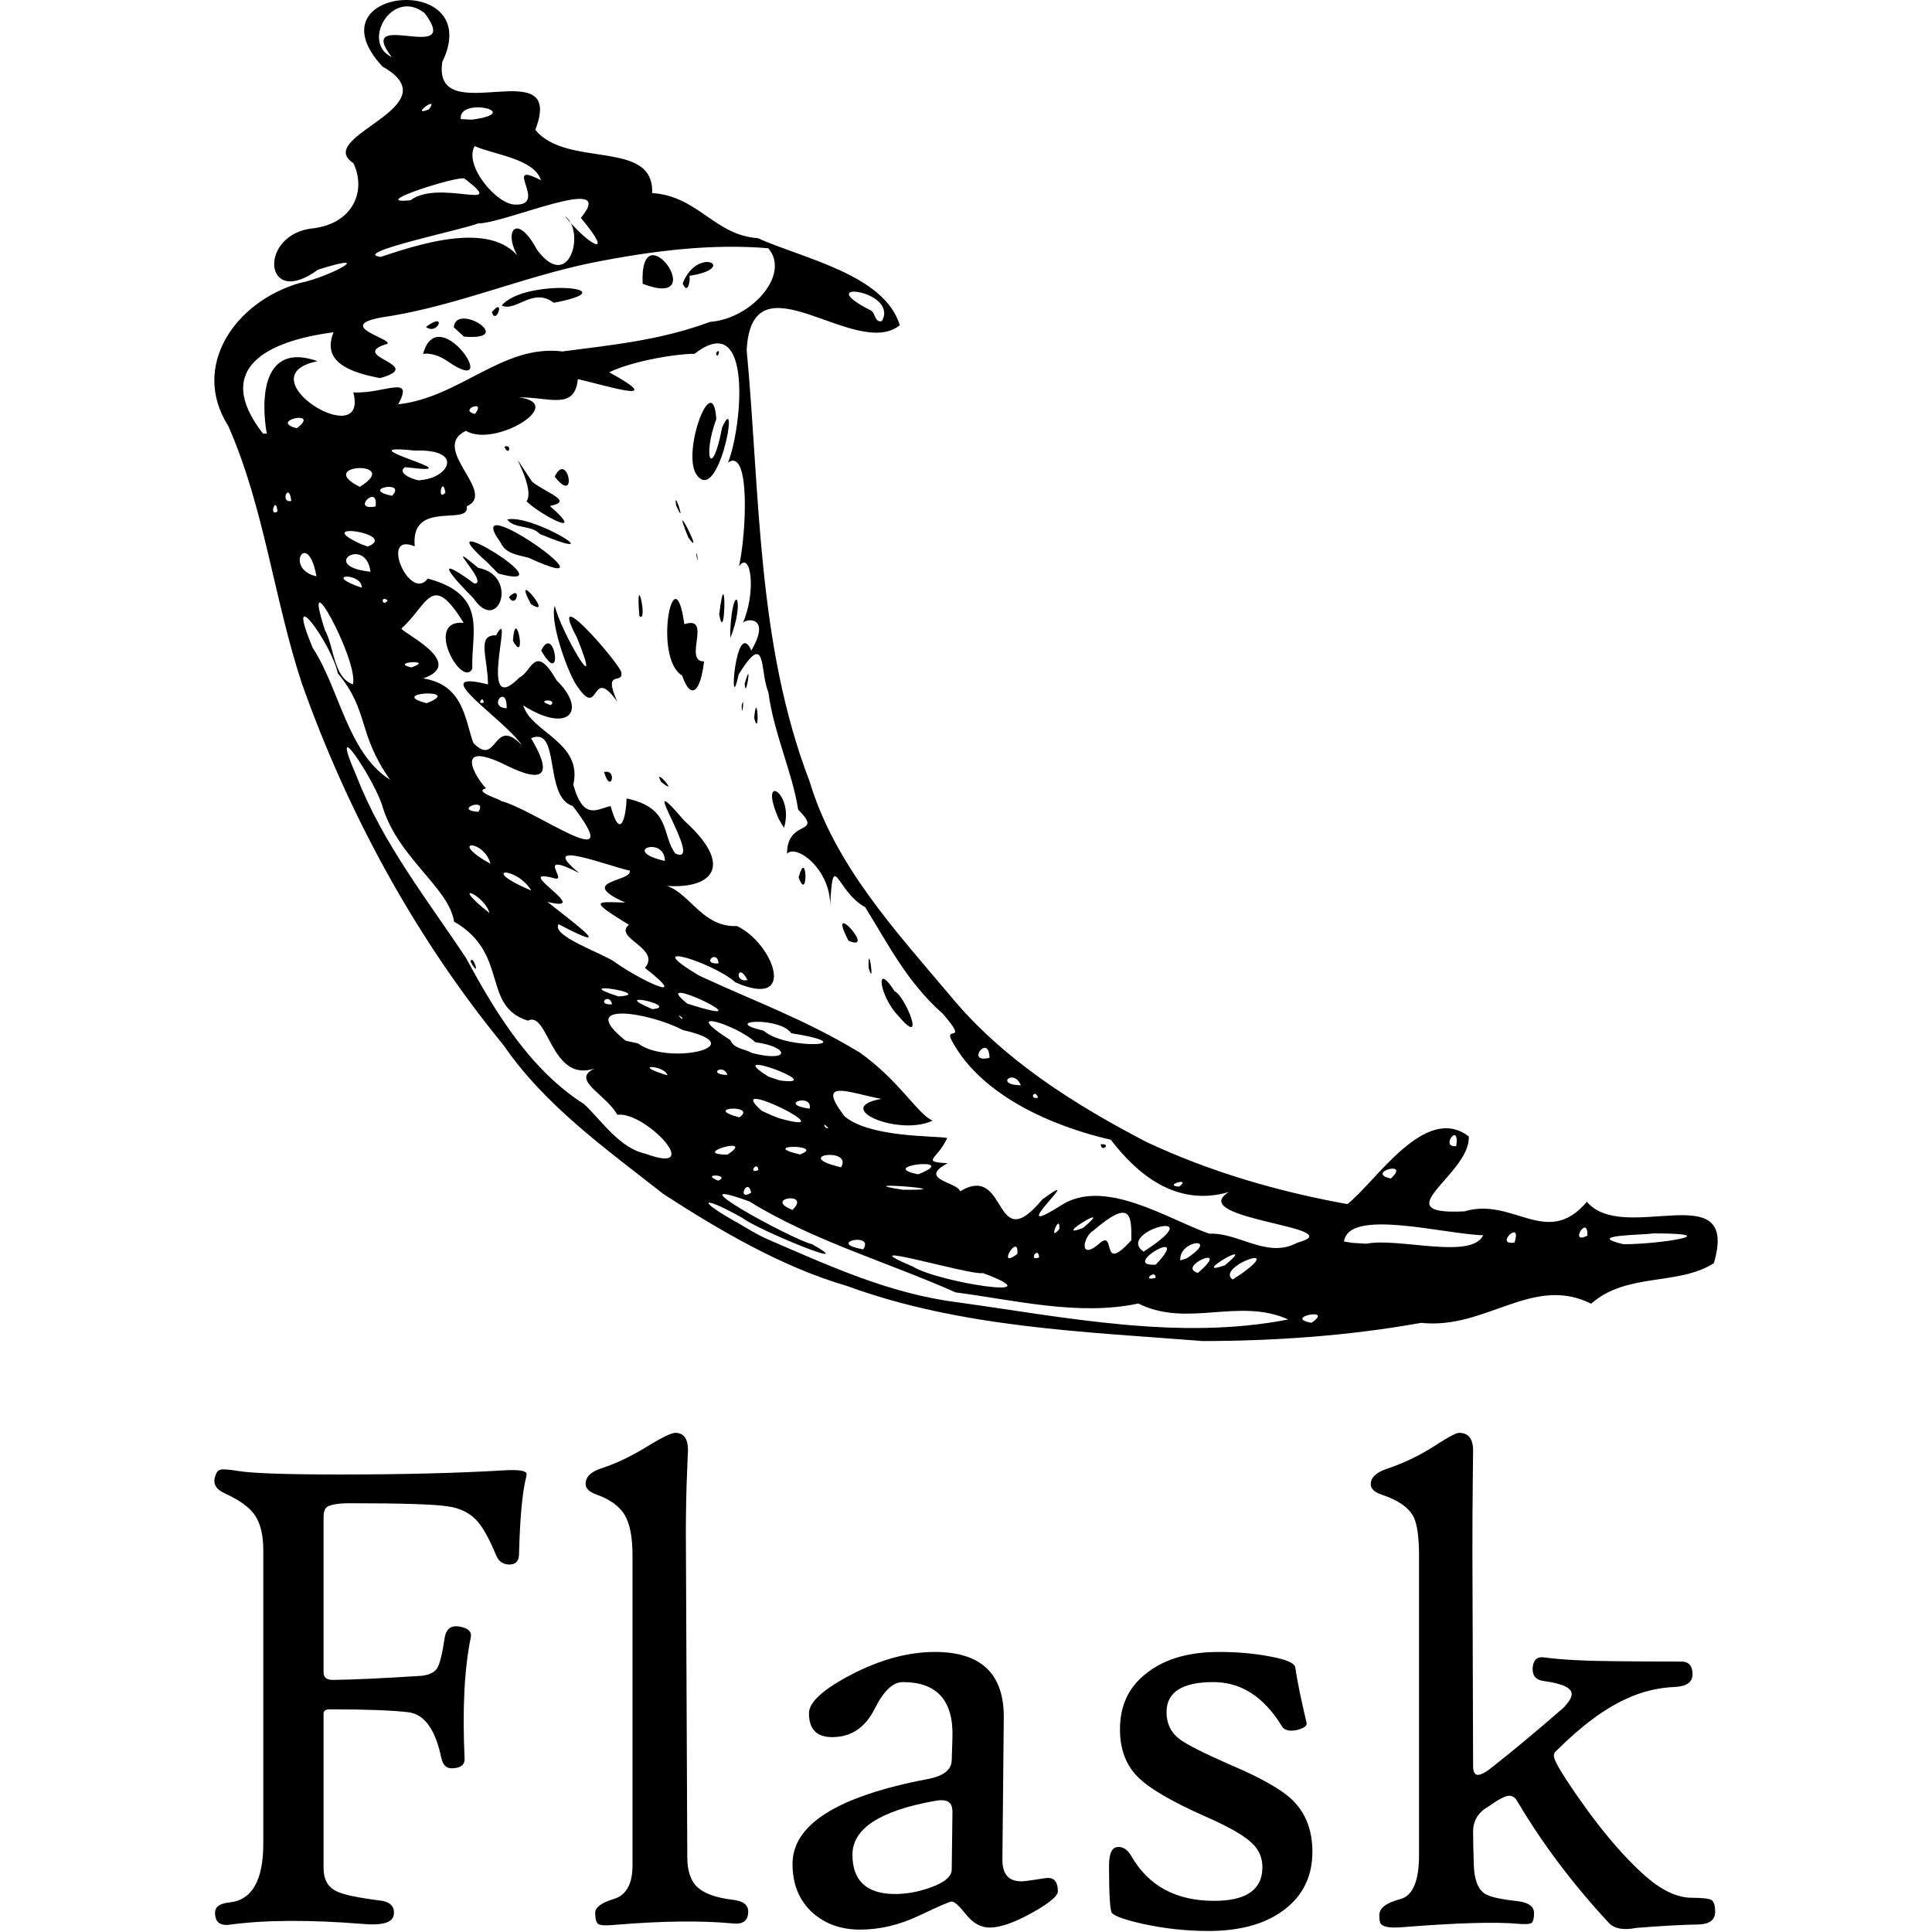 <svg height="70" preserveAspectRatio="xMidYMid" viewBox="0 0 256 329" width="70" xmlns="http://www.w3.org/2000/svg"><g><path d="m76.501 203.351c-9.749-7.67-20.153-15.021-27.261-25.378-14.96-18.263-26.476-39.404-34.349-61.625-4.761-14.45-6.39-29.941-12.53-43.83-6.415-10.091 1.105-21.114 12.157-24.32 4.917-.947 13.568-5.589 3.125-2.268-9.364 6.867-10.267-6.239-.666-7.069 6.552-.869 8.964-6.231 6.721-11.057-7.036-4.59 17.055-9.625 4.932-16.472-12.62-13.621 17.661-16.243 10.188-.772-1.786 11.895 21.166-2.185 15.836 11.554 5.415 6.599 20.272 1.505 19.899 10.757 7.886.542 10.593 7.173 17.989 7.684 7.677 3.465 21.579 6.192 24.188 14.837-7.61 6.023-25.227-12.443-26.077 4.232 2.302 24.638 1.714 50.017 10.725 73.478 4.262 14.204 14.601 25.384 23.931 36.45 8.932 10.834 21.03 18.466 33.363 24.887 10.816 5.101 22.475 8.48 34.265 10.606 4.779-3.656 13.221-17.251 20.676-11.522.36 6.448-14.796 13.471-.711 12.758 8.278-2.498 14.013 6.395 20.826-1.629 6.277 7.436 26.091-4.747 21.625 10.451-6.041 3.897-14.85 1.542-20.898 6.905-9.972-4.983-17.912 4.453-28.955 3.263-12.26 2.196-24.738 3.08-37.168 3.099-20.396-1.609-41.222-2.288-60.624-9.389-10.933-3.177-21.598-9.403-31.205-15.628zm17.224 7.468c10.672 4.61 21.109 9.475 32.807 10.946 18.558 2.576 37.723 6.552 56.347 2.929-8.429-3.805-17.145 1.478-25.542-2.72-10.069 2.164-20.878-.556-31.12-1.897-11.639-5.184-24.206-8.748-35.107-15.484-13.628-4.975 7.042 6.383 10.724 7.305 8.514 4.831-9.364-2.479-11.889-4.486-7.133-4.003-8.042-3.166-.705.896 1.476.864 2.936 1.773 4.485 2.511zm-20.311-14.353c10.345 3.832-.045-7.272-4.779-6.631-2.099-3.643-8.023-5.944-3.845-7.9-7.513 2.61-7.873-9.92-11.403-8.127-7.951-2.511-3.094-11.405-12.568-16.871-.864-5.755-9.41-10.744-12.13-19.422-1.204-4.446-9.659-17.204-4.466-5.33 4.419 11.43 12.195 21.226 18.668 31.002 5.022 9.311 10.96 19.048 20.108 24.855 3.087 2.961 6.062 7.493 10.416 8.422zm-29.79-32.715c.358-1.564 1.89 3.38 0 0zm42.183 37.305c2.288-1.026-3.296-1.294 0 0zm5.61 2.047c-.581-2.826-2.563 1.582 0 0zm7.031 2.929c3.341-3.186-5.159-2.009 0 0zm12.044 6.714c2.034-3.001-6.507-1.13 0 0zm-23.128-16.124c5.191-3.361-6.716-.047 0 0zm5.27 2.628c-.151-1.773-1.877.797 0 0zm26.345 16.445c4.237 2.675 24.738 5.859 11.902 1.098-2.153.452-23.803-6.127-11.902-1.098zm-41.823-32.578c-.412-1.778-6.579-1.969 0 0zm12.26 7.155c3.197-2.23-6.624-1.721 0 0zm10.319 6.323c4.583-1.726-7.428-1.733 0 0zm-27.576-18.911c4.97 3.812 20.049.49 7.612-2.275-5.656-3.015-18.407-5.081-9.716 1.818zm34.566 21.096c2.072-3.525-8.685-2.015 0 0zm-10.503-8.345c12.15 3.433-10.22-7.69-3-1.269l1.602.727zm21.057 12.17c11.509.11-10.397-1.589 0 0zm-49.547-31.578c-.452-2.144-2.837.177 0 0zm69.014 42.498c.306-3.87-3.755 2.884 0 0zm-49.371-30.472c-.7-2.041-3.596-.085 0 0zm-18.551-13.372c6.606-.398-9.05-2.909 0 0zm-21.978-14.204c-.824-3.171-7.186-5.695 0 0zm57.694 36.614c-1.209-1.381-.569.3 0 0zm35.906 22.036c-.11-2.113-1.955.797 0 0zm-39.083-25.319c.648-2.72-5.636-.825 0 0zm-26.752-16.956c4.918-.524-7.879-3.323 0 0zm45.251 28.118c7.664-3.035-7.468-1.478 0 0zm-23.535-15.975c8.827 1.137-10.508-6.01-1.942-.641zm30.681 18.864c8.246-4.923 5.526 11.542 13.988 1.393 8.343-6.093-7.207 7.533 3.073 1.086 7.441-4.977 18.426 2.36 25.364 4.747 4.989-.243 9.841 4.316 14.96 1.542 9.848-2.655-19.263-3.936-11.633-8.638-9.011 2.623-15.667-3.125-20.101-8.899-10.109-2.335-21.794-7.501-26.843-16.452-2.059-3.355 2.97.477-1.778-5.015-6.088-5.415-9.128-11.569-13.216-18.153-4.885-2.603-5.461-10.273-5.951-.254.04-6.324-5.897-10.581-7.349-8.815-.027-6.088 6.356-3.035 1.89-7.54-.961-6.311-4.126-12.888-5.076-20.016-1.476-3.433-.209-10.789-5.047-3.015-1.759 8.219-.583-10.096 2.158-4.061 3.596-6.159-1.296-5.434-1.492-4.583 2.342-5.198 1.485-12.575-.614-9.763 1.249-5.512 1.975-20.284-1.863-17.662 2.327-5.767 4.414-26.379-5.697-18.518-4.093.059-11.187 1.485-14.535 3.152 10.508 5.794-1.06 2.092-5.343 1.17-.556 5.362-4.793 3.047-10.089 3.099 8.462 1.046-4.12 8.651-8.964 5.697-6.304 3.008 5.434 10.528.124 12.855.655 3.499-9.652-1.267-8.847 6.828-6.115-2.578-.837 9.599 2.223 5.479 10.404 2.819 7.324 9.234 7.585 15.334-1.694 3.551-8.37-8.35-1.485-7.801-5.434-8.822-6.008-3.191-10.521.909-1.046.295 11.509 5.832 3.629 8.566 6.932 1.073 7.135 7.141 8.547 10.98 4.165 4.341 3.308-4.794 8.298.425-3.159-4.65-16.715-13.099-5.8-10.39-.059-4.675-1.975-8.449 1.373-8.358 3.316-5.996-3.472 14.791 3.996 7.168 2.066-.902 2.583-6.003 6.298.484 5.394 5.31 1.949 9.153-5.663 4.289 1.359 4.624 10.181 6.271 8.521 13.497 1.758 6.356 4.217 4.014 6.361 3.648 1.681 6.174 2.637 1.635 2.715-1.307 7.695 1.649 5.891 6.199 8.303 9.378 5.303 2.392-7.592-16.224 1.512-5.598 9.579 8.651 3.596 12.26-5.002 10.874 5.44-.439 7.191 7.357 14 7.083 6.205 2.955 10.411 14.294-.288 9.572-3.708-3.348-16.845-7.474-6.113-1.112 9.9 4.59 17.773 7.33 27.326 13.092 6.833 4.878 9.788 10.467 12.378 11.574-5.747 2.745-17.314-2.191-8.723-3.701-5.362-.974-11.39-3.688-6.257 2.988 4.367 3.649 15.464 3.263 17.46 3.674-1.687 3.715-4.583 4.009.065 4.297-5.186 2.765 1.667 3.197 2.144 4.773zm-10.606-29.954c-3.159-3.303-3.976-9.482-.562-4.108 1.753.706 5.605 10.104.562 4.108zm34.546 21.944c1.969-.131.059 1.497 0 0zm-39.528-30.04c-.126-4.99 1.137 3.85 0 0zm-3.433-4.617c-3.976-7.67 5.002 2.171 0 0zm-41.616-28.719c2.335-.623 1.152 3.987 0 0zm33.122 17.949c1.431-5.382 1.681 4.513 0 0zm-23.397-16.27c-1.647-2.968 3.447 2.787 0 0zm20.075 6.435c-3.76-8.422 2.668-4.603.837 1.379zm-34.623-23.089c-1.681-2.765-4.46-10.874-3.564-13.352.804 4.034 8.573 17.354 3.805 5.519-5.263-9.92 6.298 3.216 7.488 5.695.556 2.459-3.251-.673-.675 5.101-4.701-6.572-2.772 3.629-7.054-2.963zm-10.699-7.376c.439-6.428 2.446 4.408 0 0zm4.813 1.661c2.295-4.851 3.89 6.761 0 0zm-11.581-8.958c-3.982-3.964-6.867-7.612.189-2.459 2.714.104-6.041-8.298.655-2.668 7.036 1.282 3.472 11.542-.844 5.127zm6.082-.157c2.315-2.295 1.229 2.257 0 0zm3.746 1.197c-3.512-6.572 4.257 2.759 0 0zm-7.441-7.108c-11.581-10.313 14.549 5.387 1.89 1.908zm33.185 19.276c-5.015-3.001-1.334-21.153.38-8.742 4.871-1.577-.27 6.415 3.36 6.336-.567 5.04-2.196 6.853-3.74 2.406zm12.274 7.258c.49-5.472 1.033 3.741 0 0zm-2.131-2.113c.549-2.334.052 2.754 0 0zm-41.06-27.81c-7.441-10.267 21.625 10.384 4.768 2.603-1.759-.464-3.884-.628-4.768-2.603zm23.638 12.53c-.705-8.645 1.57 1.431 0 0zm17.944 11.514c1.386-4.923.105 3.258 0 0zm-40.437-27.961c4.421-.947 18.322 7.762 5.558 2.486-1.418-1.57-4.446-.857-5.558-2.486zm37.971 18.925c.472-8.84 2.643-5.276.02 1.269zm-34.682-22.003c1.805-2.643-4.788-11.947.947-3.336 2.479 1.969 7.173 3.296 3.028 4.126 6.519 5.748-1.589 1.557-3.976-.79zm32.805 19.244c1.244-10.071 1.1 5.897 0 0zm-36.572-28.543c1.379-.589.732 1.836 0 0zm8.559 5.094c2.203-4.624 4.061 5.153 0 0zm24.136 13.424c-.02-1.771.457 2.583 0 0zm-1.399-3.092c-3.348-8.266 3.119 4.374 0 0zm-2.054-5.422c-.561-3.413 1.91 4.29 0 0zm3.348-5.44c-2.302-4.048 2.904-17.851 3.487-9.291-2.427 6.669-.7 10.397.986 1.451 3.127-7.036-.673 13.896-4.473 7.839zm3.44-20.525c1.001-1.23.223 1.483 0 0zm-5.747 113.211c-1.361-1.19.176.752 0 0zm11.835 5.983c6.584 1.694 6.552-1.021.601-1.831-3.197-2.975-13.3-6.134-4.257-.367.596 1.518 2.486 1.478 3.656 2.198zm-23.371-15.525c3.623 2.709 13.66 7.664 5.166 1.035 2.864-3.33-5.481-5.101-2.714-7.33-7.042-4.311-5.559-3.924-.621-3.787-8.462-3.787 1.222-3.499.765-5.44-3.263-.641-16.211-5.755-8.593.418-7.742-3.944-1.845 1.471-4.185.902-7.92-2.158 7.049 6.03-1.255 3.996 4.538 3.596 12.222 9.22 1.915 3.805-1.353 1.955 7.377 4.918 9.522 6.401zm12.378 7.114c15.048 4.846-7.382-5.931 0 0zm63.364 38.385c.196-2.988-2.054 2.549 0 0zm6.514 2.74c3.472-3.361.144 5.362 5.754-.824.059-4.428-.169-7.042-6.447-1.662-1.734.963-2.504 5.035.693 2.486zm-103.383-64.926c-1.066-4.192-7.474-4.173 0 0zm6.95 4.557c-2.583-4.282-9.214-3.877 0 0zm39.568 23.861c3.865 3.433 17.741 2.518 4.689.425-1.93-2.858-12.267-2.171-4.689-.425zm54.385 33.592c5.944-4.99-5.76 2.223 0 0zm12.366 8.494c.039-1.602-2.563.7 0 0zm.02-2.243c6.584-6.971-6.376.412 0 0zm-130.396-82.582c-5.61-8.003-3.485-11.601-8.899-18.139-1.028-5.002-9.286-16.342-4.27-4.329 4.59 7.029 5.951 17.91 13.169 22.468zm128.328 80.365c12.118-7.828-4.968-3.407 0 0zm9.247 3.623c6.068-5.206-3.838-1.086 0 0zm-122.53-78.515c1.734-2.583-4.485-.333 0 0zm120.6 76.043c5.872-3.785-1.353-3.204-1.065.347zm-79.697-50.233c-.203-2.563-3.105.216 0 0zm4.923 2.832c-1.569-3.166-2.406.497 0 0zm84.197 49.959c7.526-5.429-4.557-1.041-1.575 1.033zm-2.883-1.393c6.134-5.134-6.468 2.275 0 0zm14.724 9.801c4.115-2.754-5.002-.889 0 0zm-138.091-88.872c5.512 1.235 22.043 13.581 12.294.857-4.995-1.478-2-13.687-7.094-11.529 3.42 5.715 2.811 8.141-4.369 4.545-9.016-4.408-5.067 2.178-3.301 3.996-2.407.549 3.177 2.086 2.471 2.131zm-25.128-19.845c.986-4.088-9.096-22.468-4.761-9.214 1.562 2.779 1.399 8.042 4.761 9.214zm46.125 28.438c-2.844-2.374-.137-.34 0 0zm6.991 1.629c0-4.329-7.729-1.759 0 0zm60.617 38.207c-1.157-2.956-4.57-.065 0 0zm2.909 2.124c-.432-1.654-1.681.321 0 0zm24.025 15.138c2.308-1.706-2.884-.221 0 0zm-128.119-82.332c6.611-2.558-7.083-1.825 0 0zm95.848 60.381c-.077-4.277-4.217 1.066 0 0zm-98.458-66.469c4.244-1.431-3.931-.941 0 0zm12.319 5.969c-.072-1.404-1.301.537 0 0zm150.301 92.168c5.459-1.105 17.903 2.779 19.91-1.445-6.631-.164-22.932-4.682-23.704 1.071l1.451.229zm-146.384-91.181c.099-4.336-3.38-.162 0 0zm-32.393-22.473c-1.471-8.259-5.598-1.25 0 0zm7.722 1.942c.099-2.655-7.069-2.387 0 0zm4.414 2.171c-1.276-1.035-.994 1.301 0 0zm27.783 17.818c1.309-1.204-3.099-.889 0 0zm-30.719-22.709c-.752-6.239-8.953-.936 0 0zm-15.844-10.28c-.223-2.878-1.543 1.085 0 0zm2.36-1.778c-.385-3.415-2.027.43 0 0zm13.014 7.767c5.506-2.158-10.026-4.473-1.125-.405zm174.226 107.619c3.524-3.229-4.473-.999 0 0zm21.049 10.908c1.413-4.172-3.557.549 0 0zm-193.942-125.347c.583-4.041-4.367.804 0 0zm-18.524-12.411c-.994-5.702-.857-15.714 8.658-12.332-12.699 2.524 8.795 15.791 6.082 5.315 5.342.263 10.449-3.157 7.643 2.027 10.528-1.157 17.82-10.285 27.988-9.003 7.918-1.053 16.576-1.845 25.11-5.035 7.016-.504 13.77-8.057 9.927-12.537-9.567-.81-19.586.387-30.159 2.493-11.718 2.432-22.363 7.061-34.186 9.05-11.529 1.55 2.315 4.264-.988 4.871-6.01 2.086 7.173 3.492-.778 5.695-4.91-.934-10.024-2.621-7.925-7.801-11.038 1.44-20.742 6.016-12.019 17.251zm26.608-13.549c2.583-9.533 13.862 7.848 4.237 1.269-1.145-.864-3.042-1.564-4.237-1.269zm.502-4.624c3.735-2.779 1.982 1.564 0 0zm4.741.079c.341-4.388 10.863 2.322 1.734 1.577zm6.487-2.608c2.374-2.774.688 2.457 0 0zm1.662-1.112c3.949-4.741 22.343-3.028 8.879-.465-3.609-2.72-6.375 1.602-8.879.465zm24.01-3.701c-.594-12.955 11.934 4.597 0 0zm6.815-.04c2.491-6.525 9.671-2.621 1.157-1.314.182.7-.254 3.375-1.157 1.314zm-54.987 34.618c7.441-4.558-7.9-3.956 0 0zm5.506 1.523c2.61-2.772-5.677-1.125 0 0zm-16.216-11.502c4.25-3.269-5.035-1.242 0 0zm219.764 137.484c.124-3.793-3.251 1.706 0 0zm-22.331-15.243c.634-4.361-2.871.38 0 0zm28.471 16.715c5.944.02 18.014-1.851 5.081-1.845-2.034.315-11.828.249-5.081 1.845zm-204.848-130.128c4.813-.326 7.526-5.303-.936-5.022-13.111-1.353 11.567 4.493-1.681 2.819-1.778 1.177 2.511 2.531 2.616 2.203zm4.237 2.146c-.504-3.087-1.492 1.641 0 0zm5.029-13.405c2.086-2.59-2.891-.693 0 0zm-16.008-26.752c8.593-2.916 20.337-6.199 24.392 1.44-4.126-4.963-1.667-9.855 2.23-2.59 5.512 7.344 8.271-3.341 4.687-5.807 4.088 5.074 8.73 7.474 2.734.321 6.52-7.841-13.045 1.026-17.492.934-2.138.961-22.088 5.087-16.551 5.702zm5.035-9.637c4.898-3.695 16.943 2.203 9.214-3.676-.758-.666-16.922 4.46-9.214 3.676zm17.858.738c5.728.144-2.471-7.704 4.356-4.146-1.118-3.661-7.951-4.347-11.293-5.812-1.89 3.348 3.843 10.004 6.937 9.959zm-14.726-16.211c1.982-2.687-3.479 1.368 0 0zm7.299 1.746c9.239-1.222-2.355-3.976-1.865-.097zm-13.628-10.658c-6.507-8.494 12.235 1.426 5.623-7.468-5.564-4.426-10.906 4.99-5.623 7.468zm83.47 44.957c2.983-5.285-12.312-7.128-2.007-1.872.947.315.733 2.236 2.007 1.872z"/><g transform="translate(0 244)"><path d="m53.108 7.495c-.659 2.607-1.069 6.979-1.222 13.117 0 1.206-.543 1.81-1.631 1.81-1.089 0-1.847-.527-2.276-1.575-1.166-2.838-2.271-4.817-3.324-5.947-1.243-1.319-2.895-2.117-4.955-2.389-2.215-.351-7.733-.525-16.555-.525-2.02 0-3.344.215-3.963.644-.389.271-.582.854-.582 1.748v26.409c0 .894.563 1.319 1.687 1.283 3.462-.04 8.474-.276 15.041-.701 1.283-.158 2.15-.574 2.595-1.255.45-.68.887-2.437 1.312-5.275.271-1.555 1.186-2.158 2.74-1.805 1.32.272 1.887.875 1.693 1.805-1.089 5.288-1.442 12.167-1.053 20.64.041 1.008-.599 1.555-1.923 1.632-1.089.117-1.769-.466-2.041-1.75-1.007-4.858-2.886-7.453-5.624-7.786-2.74-.328-7.202-.493-13.38-.493-.7 0-1.048.251-1.048.757v26.235c0 1.943.716 3.267 2.154 3.963 1.13.584 3.558 1.109 7.287 1.575 1.907.194 2.74 1.032 2.51 2.506-.235 1.283-1.943 1.789-5.133 1.517-9.211-.74-16.81-.7-22.793.118-1.673.23-2.506-.45-2.506-2.041 0-1.013.833-1.595 2.506-1.75 3.809-.429 5.712-3.773 5.712-10.028v-49.908c0-2.562-.457-4.534-1.368-5.915-.915-1.381-2.616-2.636-5.101-3.761-1.555-.7-2.137-1.651-1.748-2.857.194-.737.506-1.146.931-1.223.389-.117 1.421-.04 3.089.234 2.45.389 8.223.584 17.316.584 10.729 0 19.996-.235 27.811-.701 2.602-.158 3.906.057 3.906.639 0 .159-.02.312-.061.466z"/><path d="m90.915 81.502c0 1.555-.875 2.235-2.623 2.04-5.36-.506-12.008-.429-19.936.231-1.595.158-2.575.117-2.947-.113-.369-.235-.551-.875-.551-1.928 0-.931 1.057-1.716 3.175-2.36 2.122-.639 3.178-2.555 3.178-5.741v-52.761c0-3.15-.457-5.462-1.368-6.94-.915-1.477-2.519-2.623-4.81-3.437-1.206-.429-1.81-1.032-1.81-1.81 0-1.166.875-2.041 2.623-2.623 2.644-.855 5.385-2.174 8.223-3.964 2.332-1.4 3.81-2.097 4.429-2.097 1.438 0 2.159.988 2.159 2.971 0-.153-.078 1.79-.235 5.83-.113 3.846-.153 7.635-.113 11.369l.23 52.06c0 2.372.584 4.094 1.75 5.162s3.169 1.777 6.004 2.126c1.748.194 2.623.854 2.623 1.984z"/><path d="m143.644 78.064c0 .818-1.486 2.049-4.458 3.7-2.976 1.652-5.356 2.478-7.142 2.478-1.518 0-2.857-.737-4.023-2.215-1.166-1.477-1.985-2.214-2.45-2.214-.348 0-2.194.797-5.539 2.388-3.339 1.595-6.704 2.393-10.085 2.393-3.186 0-5.851-.935-7.988-2.797-2.332-2.061-3.498-4.859-3.498-8.397 0-6.724 7.697-11.543 23.089-14.457 2.64-.506 3.984-1.575 4.02-3.207l.118-3.732c.234-6.373-2.584-9.559-8.454-9.559-1.672 0-3.254 1.494-4.753 4.486-1.494 2.996-3.643 4.607-6.441 4.842-3.186.308-4.781-1.032-4.781-4.024 0-1.867 2.372-4.04 7.113-6.531 4.976-2.602 9.758-3.906 14.344-3.906 7.887 0 11.794 3.753 11.717 11.255l-.235 24.016c-.036 2.527 1.033 3.789 3.207 3.789.429 0 1.247-.096 2.449-.291 1.207-.194 1.907-.291 2.102-.291 1.126 0 1.688.761 1.688 2.275zm-17.955-13.291c.04-.972-.187-1.616-.673-1.924-.486-.311-1.251-.372-2.3-.177-9.368 1.672-14.052 4.724-14.052 9.154 0 4.469 2.428 6.704 7.287 6.704 1.943 0 3.948-.368 6.004-1.105 2.413-.858 3.615-1.886 3.615-3.093z"/><path d="m186.988 71.357c0 4.121-1.588 7.397-4.753 9.825-3.166 2.429-7.49 3.644-12.972 3.644-3.651 0-7.308-.389-10.959-1.166-3.15-.701-4.976-1.34-5.482-1.924-.312-.546-.465-3.206-.465-7.988 0-2.06.465-3.129 1.4-3.206.932-.118 1.729.389 2.389 1.514 2.914 5.093 7.619 7.64 14.109 7.64 5.478 0 8.219-1.907 8.219-5.717 0-1.668-.62-3.069-1.867-4.194-1.361-1.283-4-2.781-7.927-4.49-5.677-2.526-9.466-4.741-11.369-6.648-2.061-2.02-3.09-4.741-3.09-8.162 0-4.199 1.612-7.461 4.838-9.793 2.992-2.255 6.996-3.381 12.008-3.381 3.15 0 6.025.251 8.631.758 2.798.506 4.256 1.126 4.373 1.866.308 2.174.951 5.324 1.924 9.446.117.502-.43.911-1.632 1.222-1.283.272-2.137.057-2.566-.639-3.069-5.016-6.956-7.522-11.66-7.522-5.324 0-7.988 1.709-7.988 5.13 0 1.906.72 3.42 2.158 4.546 1.283.972 4.295 2.491 9.037 4.551 4.975 2.137 8.356 4.061 10.146 5.769 2.332 2.215 3.498 5.19 3.498 8.92z"/><path d="m255.575 81.559c0 1.36-.915 2.081-2.741 2.158-2.721.04-6.28.234-10.668.582-2.178.429-3.732.159-4.664-.814-6.142-6.607-11.352-13.527-15.627-20.757-.348-.62-.794-.932-1.34-.932-.66 0-1.805.584-3.437 1.75-1.83 1.008-2.741 2.449-2.741 4.312 0 1.324.036 3.226.117 5.717.078 2.485.696 4.117 1.862 4.894.818.547 2.705.972 5.656 1.284 1.826.234 2.741.914 2.741 2.04 0 .895-.146 1.45-.437 1.66-.291.215-1.061.263-2.304.146-3.887-.348-10.454-.154-19.704.582-2.332.195-3.595-.097-3.79-.875-.077-.271-.117-.659-.117-1.166 0-1.202 1.187-2.117 3.559-2.736 2.137-.547 3.206-3.053 3.206-7.522v-50.955c0-3.186-.311-5.401-.935-6.644-.854-1.595-2.644-2.839-5.365-3.733-1.279-.425-1.923-1.028-1.923-1.805 0-1.13.915-2.004 2.74-2.623 2.915-.972 5.692-2.312 8.336-4.024 2.138-1.397 3.462-2.098 3.963-2.098 1.596 0 2.393 1.008 2.393 3.033 0-.275-.02 1.652-.061 5.77-.036 2.838-.056 6.648-.056 11.429l.117 36.494c0 1.012.272 1.514.814 1.514.584 0 1.478-.503 2.684-1.514 3.226-2.527 7.191-5.83 11.891-9.911.935-.971 1.4-1.748 1.4-2.332 0-1.048-1.574-1.789-4.72-2.214-1.361-.159-2.004-.915-1.928-2.276.117-1.36.798-1.943 2.041-1.748 2.801.389 6.883.603 12.242.644 3.733.036 7.446.057 11.139.057 1.202.04 1.805.757 1.805 2.158 0 1.319-.951 2.04-2.854 2.158-2.996.113-5.814.793-8.453 2.04-3.693 1.669-7.641 4.604-11.838 8.802-.308.234-.466.525-.466.874 0 .543.66 1.847 1.985 3.907 4.858 7.385 9.445 12.96 13.757 16.732 2.761 2.369 5.344 3.555 7.753 3.555 1.79 0 2.899.125 3.324.38.43.252.645.923.645 2.009z"/></g></g></svg>